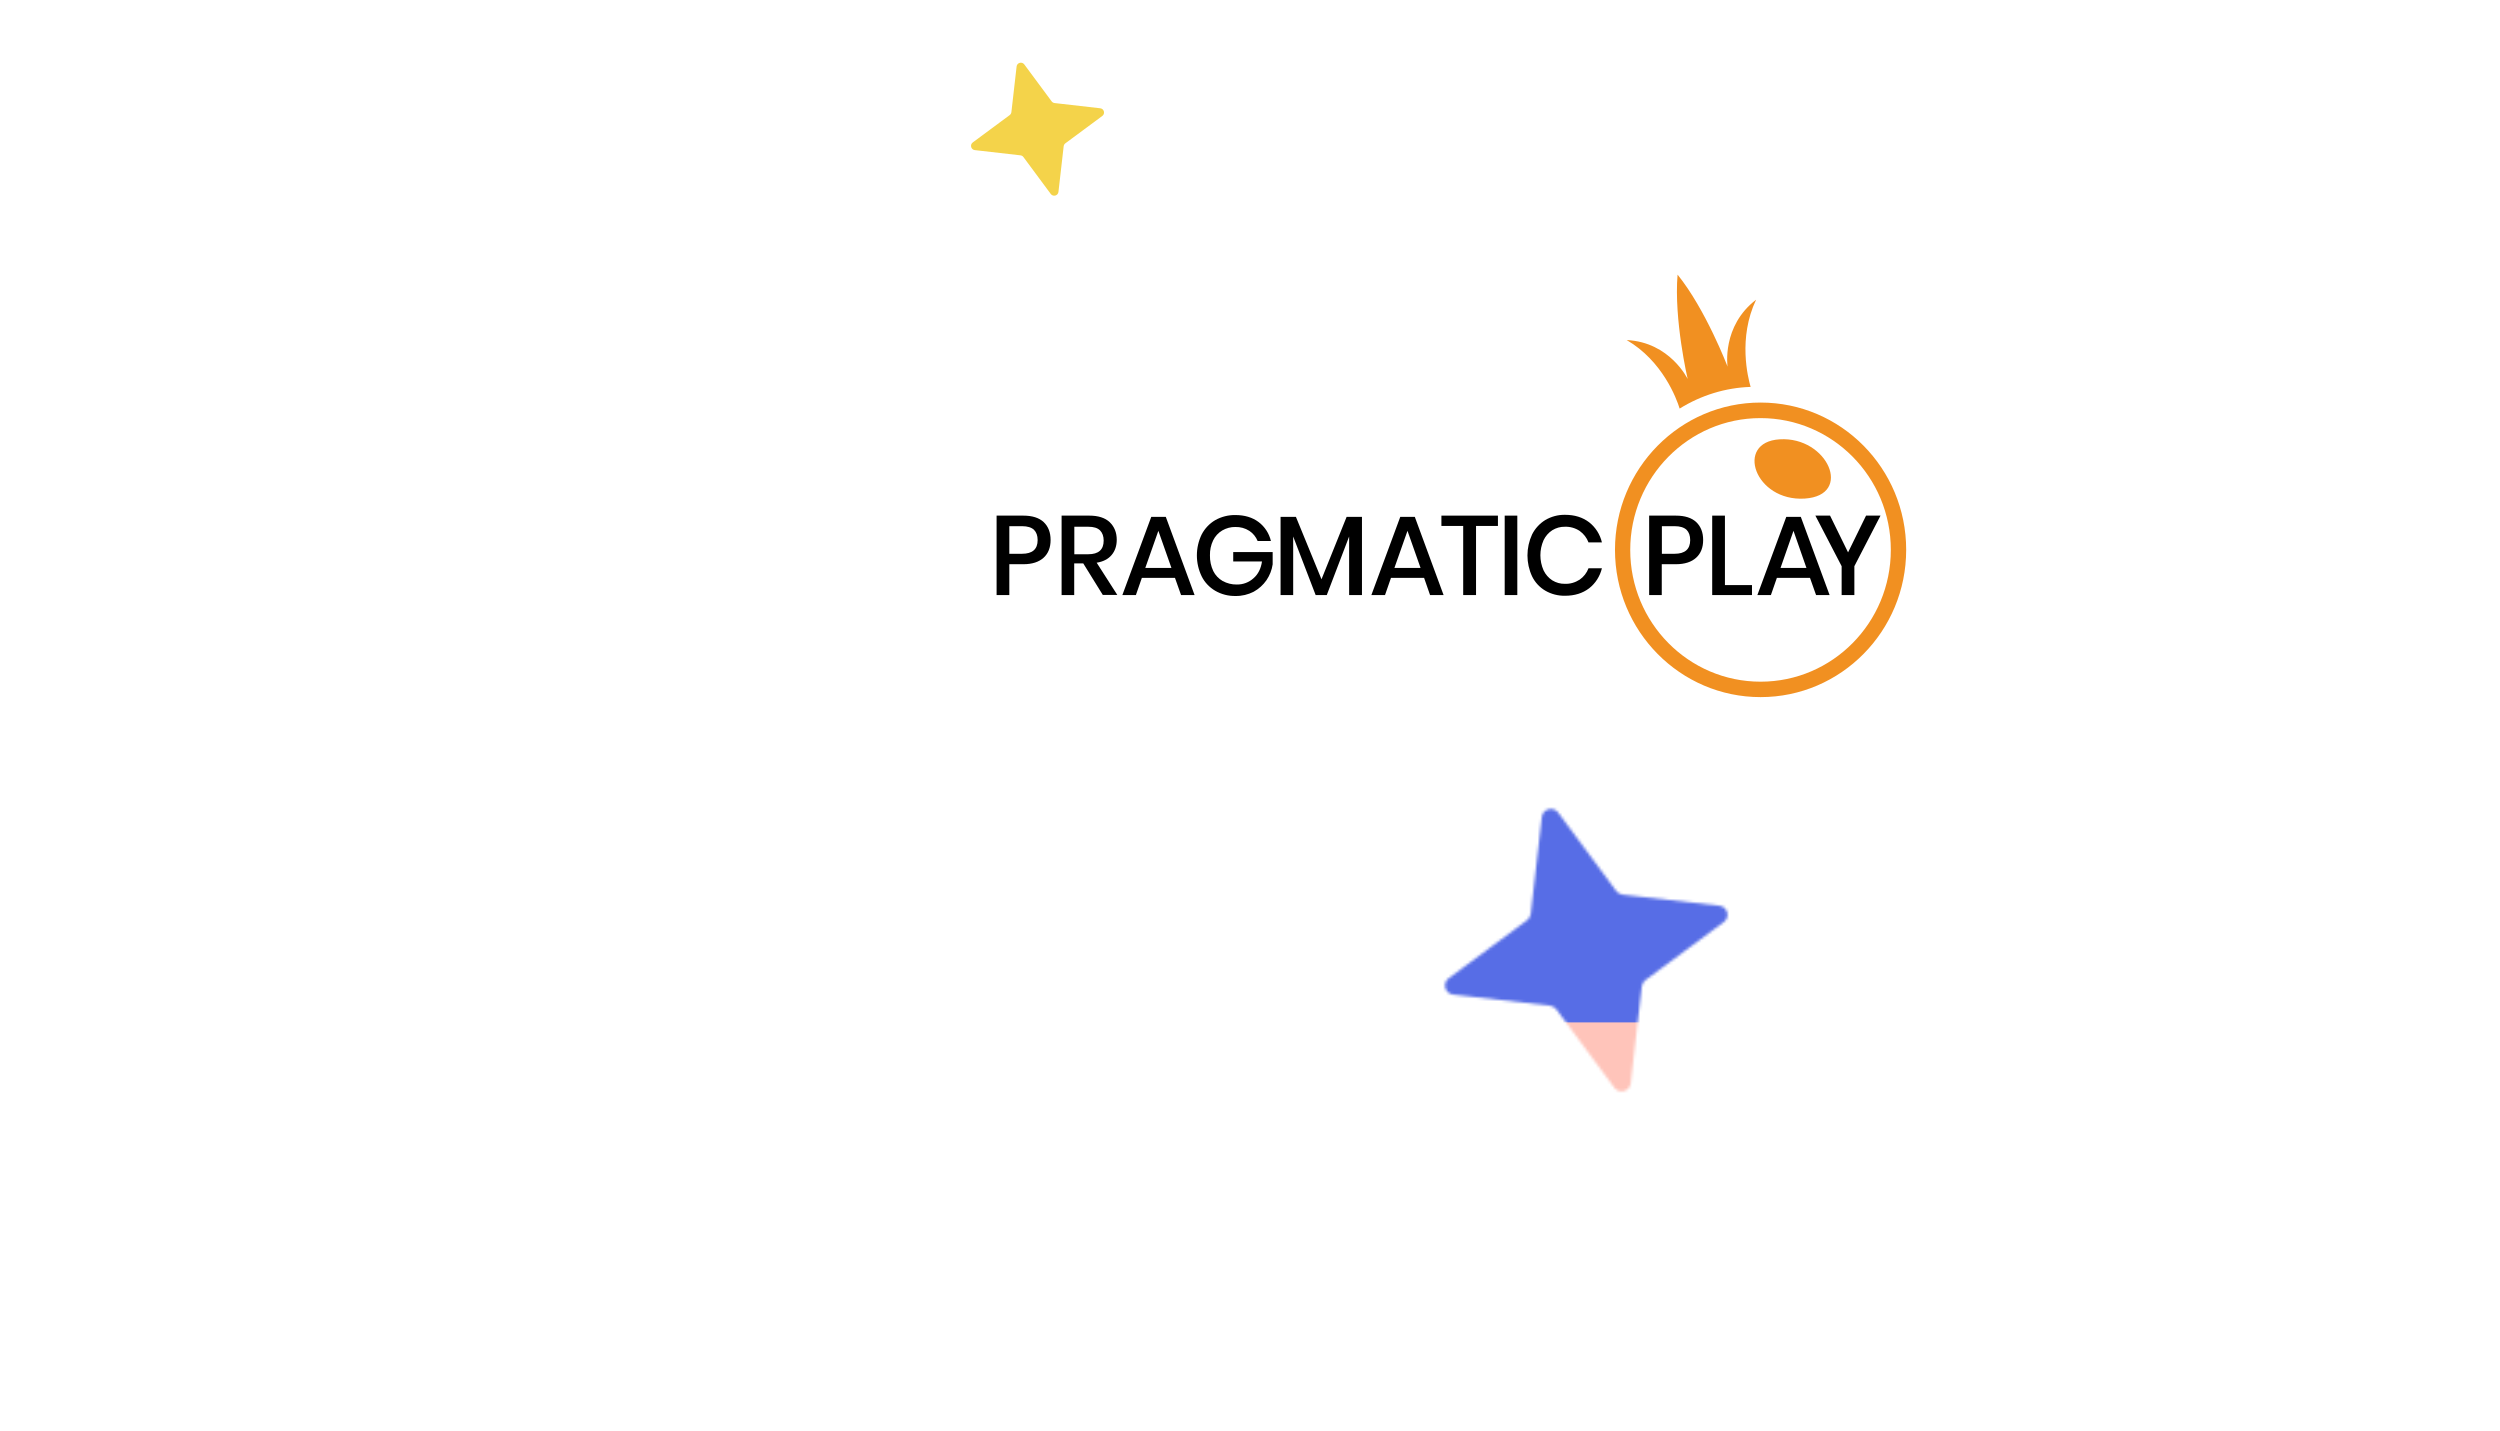 <svg width="900" height="515" viewBox="0 0 900 515" fill="none" xmlns="http://www.w3.org/2000/svg">
<g clip-path="url(#clip0_10981_3803)">
<path d="M628.428 36.681L192.853 81.907C161.549 85.19 152.453 126.105 179.624 142.183L359.15 248.795C366.983 253.566 372.287 260.954 374.303 269.902L417.911 474.093C424.267 504.714 466.396 509.254 479.252 480.833L661.386 82.589C671.905 59.844 653.532 34.251 628.428 36.681Z" fill="white"/>
<mask id="mask0_10981_3803" style="mask-type:alpha" maskUnits="userSpaceOnUse" x="520" y="291" width="102" height="102">
<path d="M591.042 355.098L587.051 390.009C586.715 392.935 582.963 393.964 581.18 391.582L560.268 363.344C559.743 362.627 558.925 362.155 558.013 362.042L523.102 358.051C520.176 357.715 519.147 353.963 521.529 352.18L549.767 331.268C550.484 330.743 550.956 329.925 551.069 329.013L555.061 294.102C555.397 291.176 559.149 290.147 560.931 292.529L581.843 320.767C582.369 321.484 583.186 321.956 584.099 322.069L619.009 326.061C621.935 326.397 622.964 330.149 620.582 331.931L592.344 352.843C591.627 353.369 591.155 354.186 591.042 355.098Z" fill="#F4D34A"/>
</mask>
<g mask="url(#mask0_10981_3803)">
<g clip-path="url(#clip1_10981_3803)" filter="url(#filter0_f_10981_3803)">
<rect width="771.572" height="495.26" transform="translate(36.033 20.621)" fill="#F4D34A"/>
<path d="M203.739 474.982L-396.799 564.494C-447.14 571.971 -481.096 513.956 -449.304 473.555L-71.513 -1.758C-61.896 -13.74 -57.674 -29.497 -59.865 -45.225L-149.368 -645.74C-156.844 -696.079 -98.825 -730.034 -58.424 -698.245L416.898 -320.478C428.881 -310.862 444.638 -306.64 460.367 -308.831L1060.91 -398.343C1111.25 -405.82 1145.2 -347.805 1113.41 -307.405L735.62 167.908C726.003 179.891 721.781 195.648 723.972 211.376L813.474 811.891C820.951 862.229 762.932 896.185 722.531 864.396L247.208 486.629C235.226 477.012 219.468 472.79 203.739 474.982Z" fill="url(#paint0_linear_10981_3803)"/>
<path d="M398.989 136.639H720.572C768.638 136.639 807.602 175.604 807.602 223.669V515.045H577.906C479.093 515.045 398.989 434.942 398.989 336.129V136.639Z" fill="#D9D9D9"/>
<path d="M398.989 136.639H720.572C768.638 136.639 807.602 175.604 807.602 223.669V515.045H577.906C479.093 515.045 398.989 434.942 398.989 336.129V136.639Z" fill="#576DE6"/>
<rect x="257.917" y="368.065" width="667.478" height="293.504" rx="138.774" fill="#FFC4BA"/>
</g>
</g>
<path d="M640.661 158.156C624.4 159.158 631.705 180.617 649.7 179.489C667.282 178.362 657.995 157.071 640.661 158.156Z" fill="#F19021"/>
<path d="M633.81 144.922C604.879 144.922 581.395 168.676 581.395 197.941C581.395 227.206 604.879 250.961 633.81 250.961C662.742 250.961 686.225 227.206 686.225 197.941C686.225 168.635 662.742 144.922 633.81 144.922ZM633.81 245.408C607.891 245.408 586.884 224.159 586.884 197.983C586.884 171.807 607.891 150.516 633.769 150.516C659.646 150.516 680.695 171.724 680.695 197.941C680.695 224.159 659.688 245.408 633.81 245.408Z" fill="#F19021"/>
<path d="M632.2 107.891C619.736 117.409 621.924 131.979 621.924 131.979C621.924 131.979 614.082 111.44 603.929 98.874C602.567 115.03 607.561 136.446 607.561 136.446C607.561 136.446 601.205 123.171 585.605 122.419C598.523 129.934 603.558 143.46 604.672 147.092C612.39 142.291 621.181 139.577 630.219 139.285C629.27 135.945 625.638 121.709 632.2 107.891Z" fill="#F19021"/>
<path d="M363.356 203.117V214.222H358.775V185.625H368.391C371.651 185.625 374.086 186.418 375.737 187.963C377.388 189.549 378.214 191.678 378.214 194.392C378.214 197.106 377.388 199.235 375.696 200.779C374.004 202.324 371.569 203.117 368.432 203.117H363.356ZM373.55 194.434C373.55 192.806 373.096 191.595 372.229 190.718C371.321 189.883 369.918 189.424 367.937 189.424H363.356V199.36H367.937C371.651 199.36 373.55 197.732 373.55 194.434Z" fill="black"/>
<path d="M397.034 214.222L389.976 202.825H386.716V214.222H382.176V185.625H392.164C395.383 185.625 397.859 186.418 399.51 188.005C401.161 189.591 402.027 191.72 402.027 194.308C402.027 196.521 401.408 198.358 400.17 199.819C398.932 201.28 397.157 202.199 394.805 202.574L402.234 214.18H397.034V214.222ZM386.757 199.527H391.792C395.465 199.527 397.322 197.899 397.322 194.601C397.322 193.056 396.869 191.804 396.002 190.927C395.094 190.05 393.732 189.633 391.833 189.633H386.757V199.527Z" fill="black"/>
<path d="M422.994 208.044H411.066L408.92 214.222H404.05L414.45 186.084H419.692L430.051 214.222H425.181L422.994 208.044ZM421.714 204.453L417.009 191.094L412.304 204.453H421.714Z" fill="black"/>
<path d="M453.081 187.922C455.309 189.592 456.878 192.013 457.538 194.768H452.751C452.132 193.266 451.1 191.971 449.738 191.095C448.252 190.134 446.519 189.675 444.744 189.717C443.093 189.675 441.442 190.134 439.998 190.969C438.594 191.804 437.439 193.057 436.737 194.518C435.912 196.23 435.54 198.067 435.582 199.945C435.54 201.907 435.953 203.828 436.778 205.581C437.521 207.084 438.718 208.336 440.163 209.171C441.731 210.006 443.464 210.466 445.239 210.424C447.468 210.466 449.614 209.672 451.265 208.169C452.957 206.708 453.947 204.663 454.319 202.116H443.96V198.734H458.157V203.16C457.868 205.205 457.084 207.167 455.929 208.879C454.732 210.591 453.163 212.01 451.347 213.012C449.325 214.056 447.055 214.599 444.785 214.557C442.226 214.599 439.709 213.972 437.48 212.678C435.416 211.467 433.683 209.672 432.61 207.501C430.299 202.742 430.299 197.148 432.61 192.389C433.724 190.26 435.416 188.465 437.48 187.254C439.709 186.001 442.226 185.375 444.744 185.417C448.046 185.417 450.852 186.252 453.081 187.922Z" fill="black"/>
<path d="M490.308 186.084V214.222H485.686V193.14L477.638 214.222H473.634L465.545 193.14V214.222H461.005V186.084H466.535L475.739 208.545L484.778 186.084H490.308Z" fill="black"/>
<path d="M512.677 208.044H500.75L498.604 214.222H493.692L504.093 186.084H509.334L519.693 214.222H514.823L512.677 208.044ZM511.398 204.453L506.693 191.094L501.988 204.453H511.398Z" fill="black"/>
<path d="M539.256 185.625V189.341H531.373V214.222H526.751V189.341H518.909V185.625H539.256Z" fill="black"/>
<path d="M546.231 185.625V214.222H541.691V185.625H546.231Z" fill="black"/>
<path d="M572.067 188.005C574.379 189.8 576.03 192.389 576.69 195.269H571.861C571.242 193.599 570.128 192.18 568.683 191.136C567.115 190.093 565.216 189.55 563.318 189.633C561.75 189.592 560.181 190.051 558.819 190.886C557.457 191.763 556.384 193.015 555.683 194.476C554.156 197.941 554.156 201.865 555.683 205.33C556.384 206.792 557.457 208.044 558.819 208.921C560.181 209.756 561.75 210.215 563.318 210.173C565.216 210.257 567.074 209.714 568.683 208.67C570.128 207.668 571.242 206.249 571.861 204.579H576.69C575.988 207.46 574.379 210.006 572.067 211.801C569.756 213.555 566.908 214.473 563.4 214.473C560.924 214.515 558.448 213.889 556.302 212.636C554.238 211.426 552.587 209.63 551.555 207.501C549.327 202.742 549.327 197.19 551.555 192.389C552.628 190.26 554.279 188.464 556.302 187.212C558.448 185.96 560.883 185.292 563.4 185.333C566.908 185.333 569.756 186.252 572.067 188.005Z" fill="black"/>
<path d="M598.234 203.117V214.222H593.694V185.625H603.31C606.571 185.625 609.006 186.418 610.657 187.963C612.308 189.549 613.133 191.678 613.133 194.392C613.133 197.106 612.308 199.235 610.615 200.779C608.923 202.324 606.488 203.117 603.31 203.117H598.234ZM608.469 194.434C608.469 192.806 608.015 191.595 607.149 190.718C606.241 189.883 604.837 189.424 602.856 189.424H598.275V199.36H602.856C606.571 199.36 608.469 197.732 608.469 194.434Z" fill="black"/>
<path d="M620.933 210.632H630.715V214.222H616.393V185.625H620.975V210.632H620.933Z" fill="black"/>
<path d="M651.598 208.044H639.671L637.525 214.222H632.655L643.055 186.084H648.297L658.656 214.222H653.786L651.598 208.044ZM650.319 204.453L645.655 191.094L640.991 204.453H650.319Z" fill="black"/>
<path d="M676.981 185.625L667.571 203.827V214.222H662.989V203.827L653.538 185.625H658.821L665.301 198.859L671.78 185.625H676.981Z" fill="black"/>
<path d="M382.922 52.652L381.042 69.09C380.884 70.468 379.117 70.953 378.278 69.831L368.431 56.535C368.184 56.197 367.799 55.975 367.369 55.922L350.931 54.042C349.554 53.884 349.069 52.118 350.191 51.278L363.487 41.432C363.824 41.184 364.047 40.799 364.1 40.37L365.979 23.932C366.138 22.554 367.904 22.069 368.743 23.191L378.59 36.487C378.838 36.825 379.223 37.047 379.652 37.1L396.09 38.98C397.468 39.138 397.953 40.904 396.831 41.744L383.535 51.59C383.197 51.838 382.975 52.223 382.922 52.652Z" fill="#F4D34A"/>
</g>
<defs>
<filter id="filter0_f_10981_3803" x="-63.316" y="-78.729" width="970.271" height="693.96" filterUnits="userSpaceOnUse" color-interpolation-filters="sRGB">
<feFlood flood-opacity="0" result="BackgroundImageFix"/>
<feBlend mode="normal" in="SourceGraphic" in2="BackgroundImageFix" result="shape"/>
<feGaussianBlur stdDeviation="49.675" result="effect1_foregroundBlur_10981_3803"/>
</filter>
<linearGradient id="paint0_linear_10981_3803" x1="161.623" y1="719.1" x2="502.452" y2="-552.958" gradientUnits="userSpaceOnUse">
<stop stop-color="#758BF2"/>
<stop offset="1" stop-color="#758BF2" stop-opacity="0"/>
</linearGradient>
<clipPath id="clip0_10981_3803">
<rect width="900" height="515" fill="white"/>
</clipPath>
<clipPath id="clip1_10981_3803">
<rect width="771.572" height="495.26" fill="white" transform="translate(36.033 20.621)"/>
</clipPath>
</defs>
</svg>
